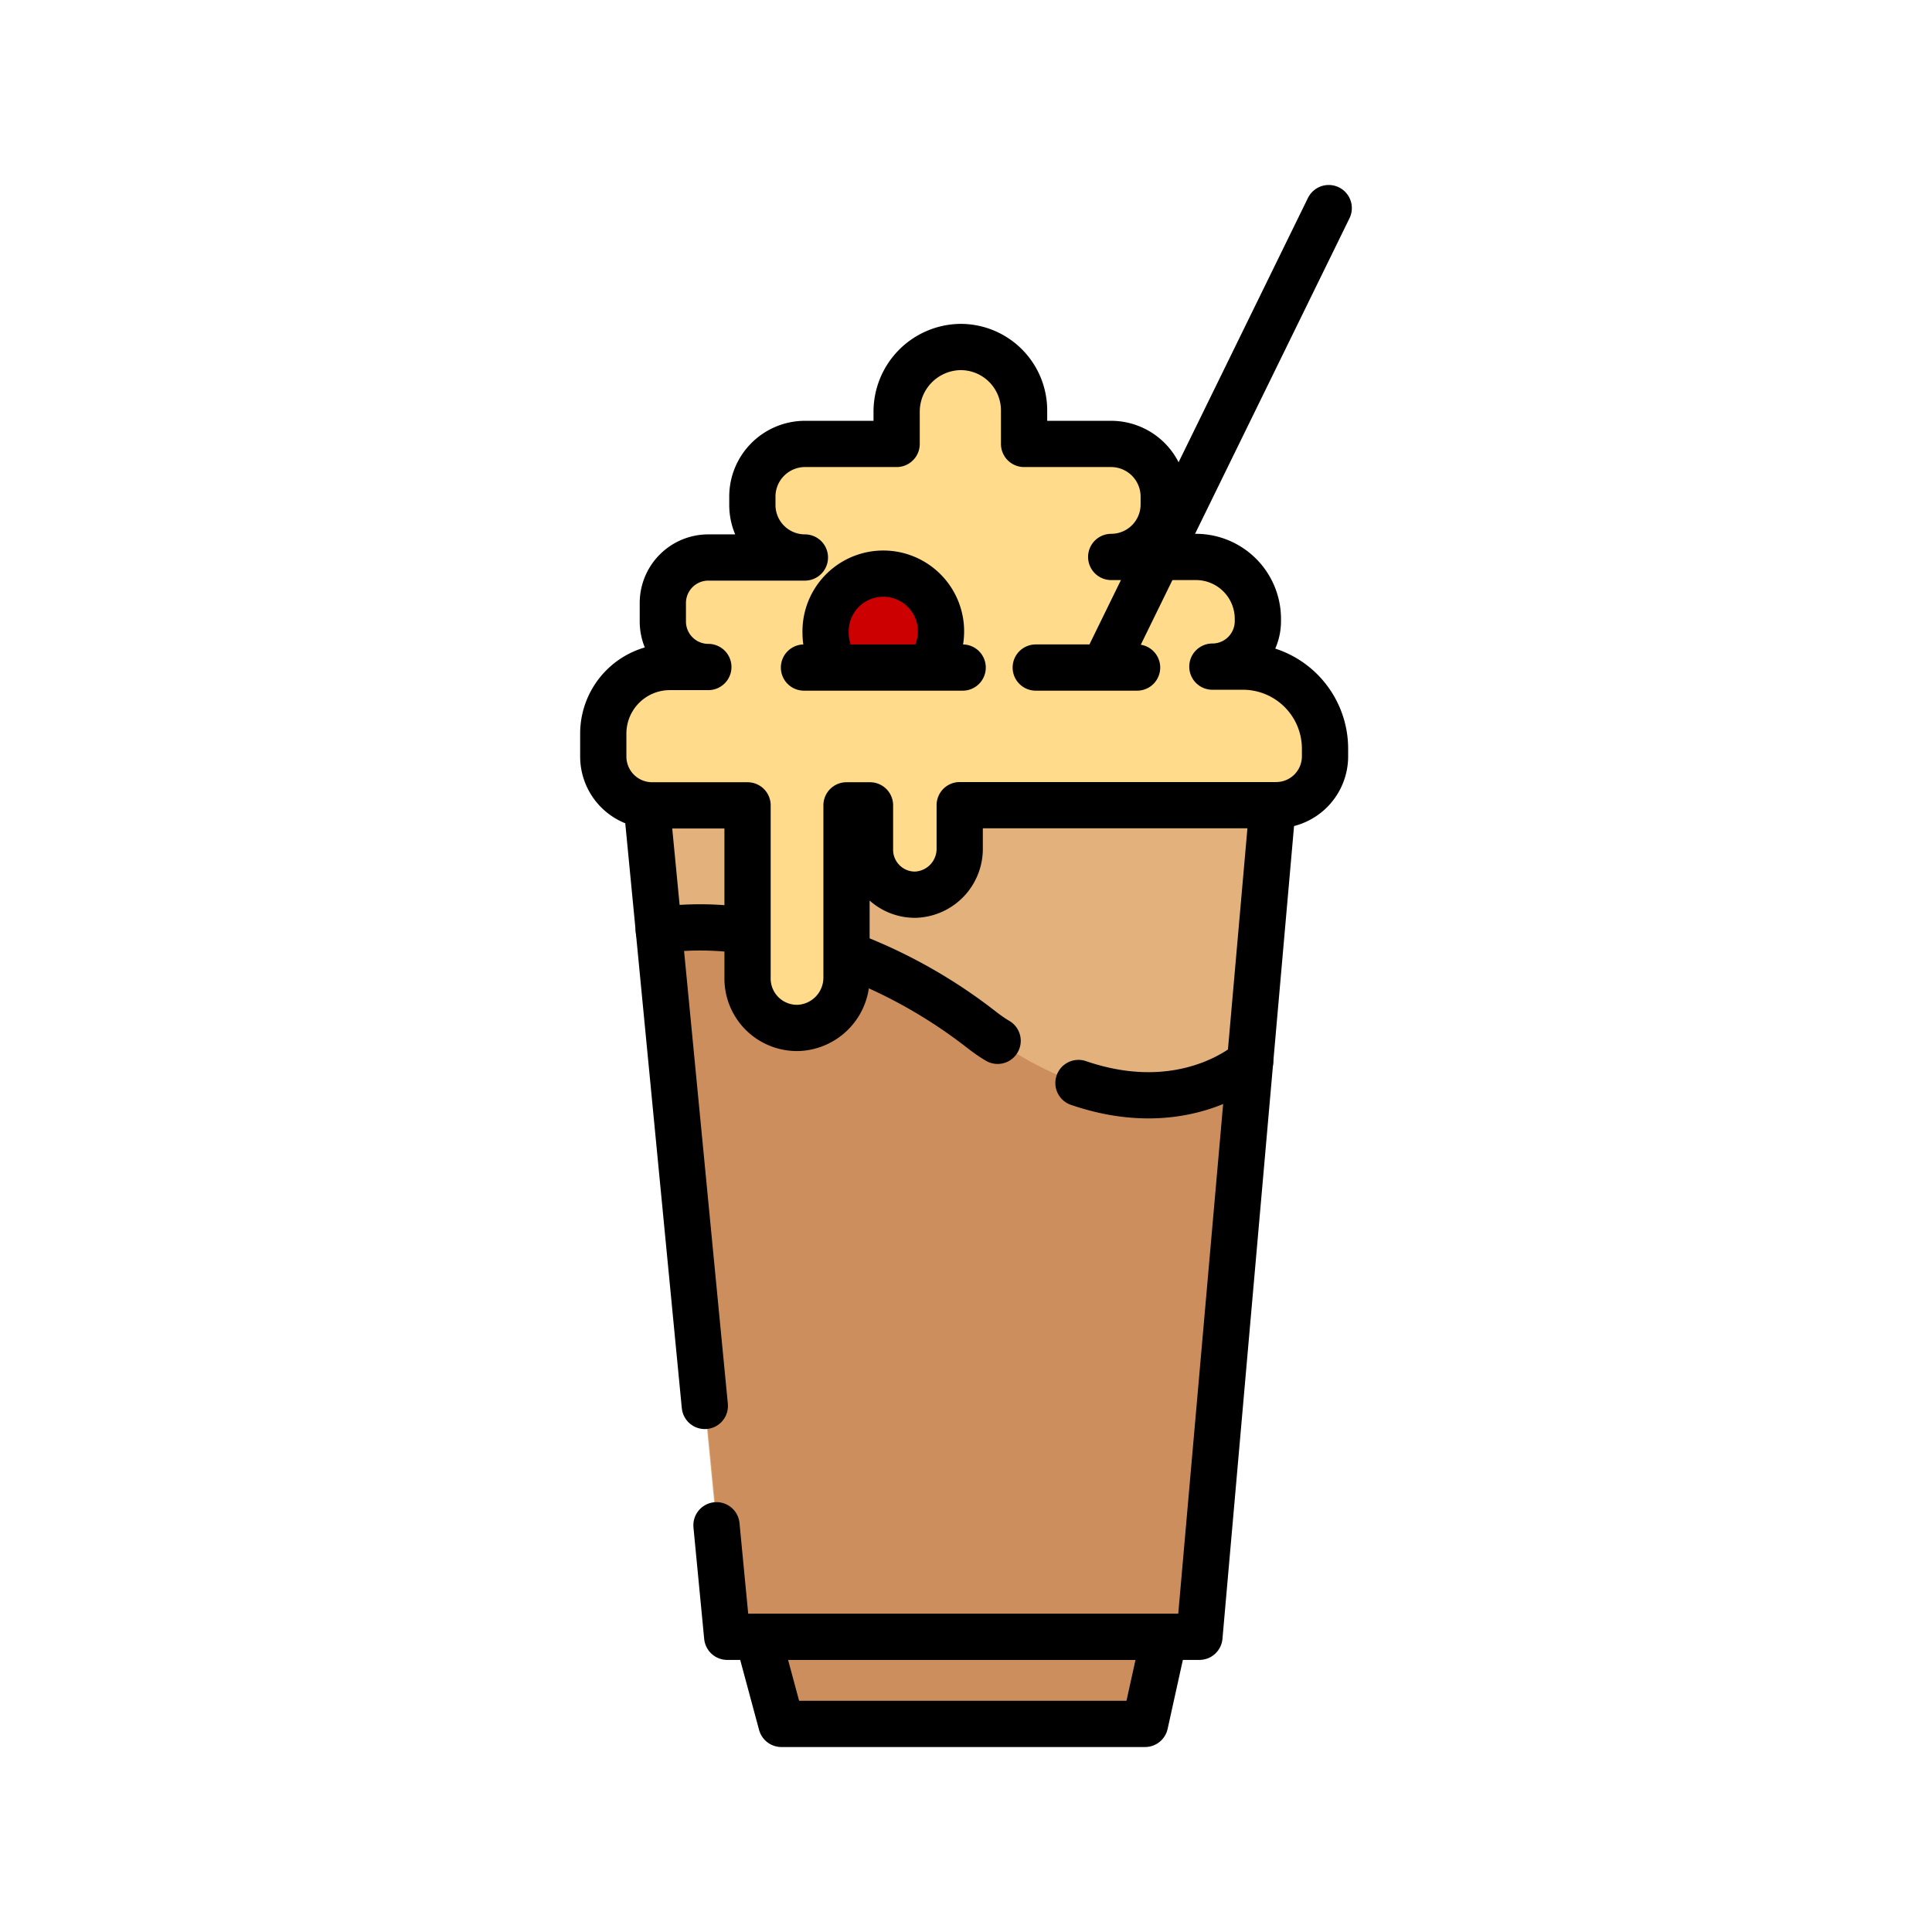 <svg xmlns="http://www.w3.org/2000/svg" viewBox="-10 -10 61.72 104.45" width="60" height="60"><defs><style>.cls-4{stroke:#000;stroke-linejoin:round;stroke-width:2.5px;stroke-linecap:round;fill:none}</style></defs><g id="cafe-glace-Layer_2" data-name="Layer 2"><g id="cafe-glace-Layer_1-2" data-name="Layer 1"><path fill="#e3b27c" d="M33.48 78.49H7.95L3.6 33.53h33.84l-3.96 44.96z"></path><path stroke-linecap="round" stroke="#000" stroke-linejoin="round" stroke-width="2.5" fill="#cd8e5e" d="M30.54 83.2H10.88l-1.27-4.71h21.97l-1.04 4.71z"></path><path d="M4.25 40.29s8.28-1.63 17.32 5.28 14.65 1.83 14.65 1.83l-2.74 31.09H8z" fill="#cd8e5e"></path><path class="cls-4" d="M26.94 48.55c5.83 2 9.28-1.15 9.28-1.15m-21.54-5.71a27.54 27.54 0 016.89 3.88c.32.25.64.49 1 .7M4.25 40.29a16.55 16.55 0 014.48 0"></path><path class="cls-4" d="M37.44 33.53l-3.96 44.96H7.95l-.58-6.03m-.63-6.45L3.6 33.53"></path><path d="M40.27 30.5v.39a2.64 2.64 0 01-2.64 2.64H20.52v2.33a2.48 2.48 0 01-2.39 2.51A2.43 2.43 0 0115.67 36v-2.46H14.4v9.28a2.72 2.72 0 01-2.55 2.75 2.67 2.67 0 01-2.8-2.67v-9.36H3.89a2.64 2.64 0 01-2.64-2.64v-1.24a3.6 3.6 0 013.59-3.6h2.09a2.46 2.46 0 01-2.46-2.46v-1a2.46 2.46 0 012.46-2.46h5.22a2.84 2.84 0 01-2.84-2.84v-.42A2.85 2.85 0 0112.16 14h4.95v-1.71a3.5 3.5 0 013.42-3.53A3.43 3.43 0 0124 12.2V14h4.71a2.85 2.85 0 012.84 2.85v.42a2.84 2.84 0 01-2.84 2.84h4.58a3.35 3.35 0 013.35 3.35v.12a2.46 2.46 0 01-2.46 2.46h1.67a4.44 4.44 0 014.42 4.46z" fill="#ffdb8b" stroke-linecap="round" stroke="#000" stroke-linejoin="round" stroke-width="2.5"></path><path class="cls-4" d="M40.47 1.25L28.69 25.32m1.42.77h-5.48"></path><path d="M13.44 25.22a3 3 0 01-.17-1 3.12 3.12 0 116 1.11" fill="#c00" stroke="#000" stroke-linejoin="round" stroke-width="2.5"></path><path class="cls-4" d="M12.1 26.09h8.58"></path></g></g></svg>